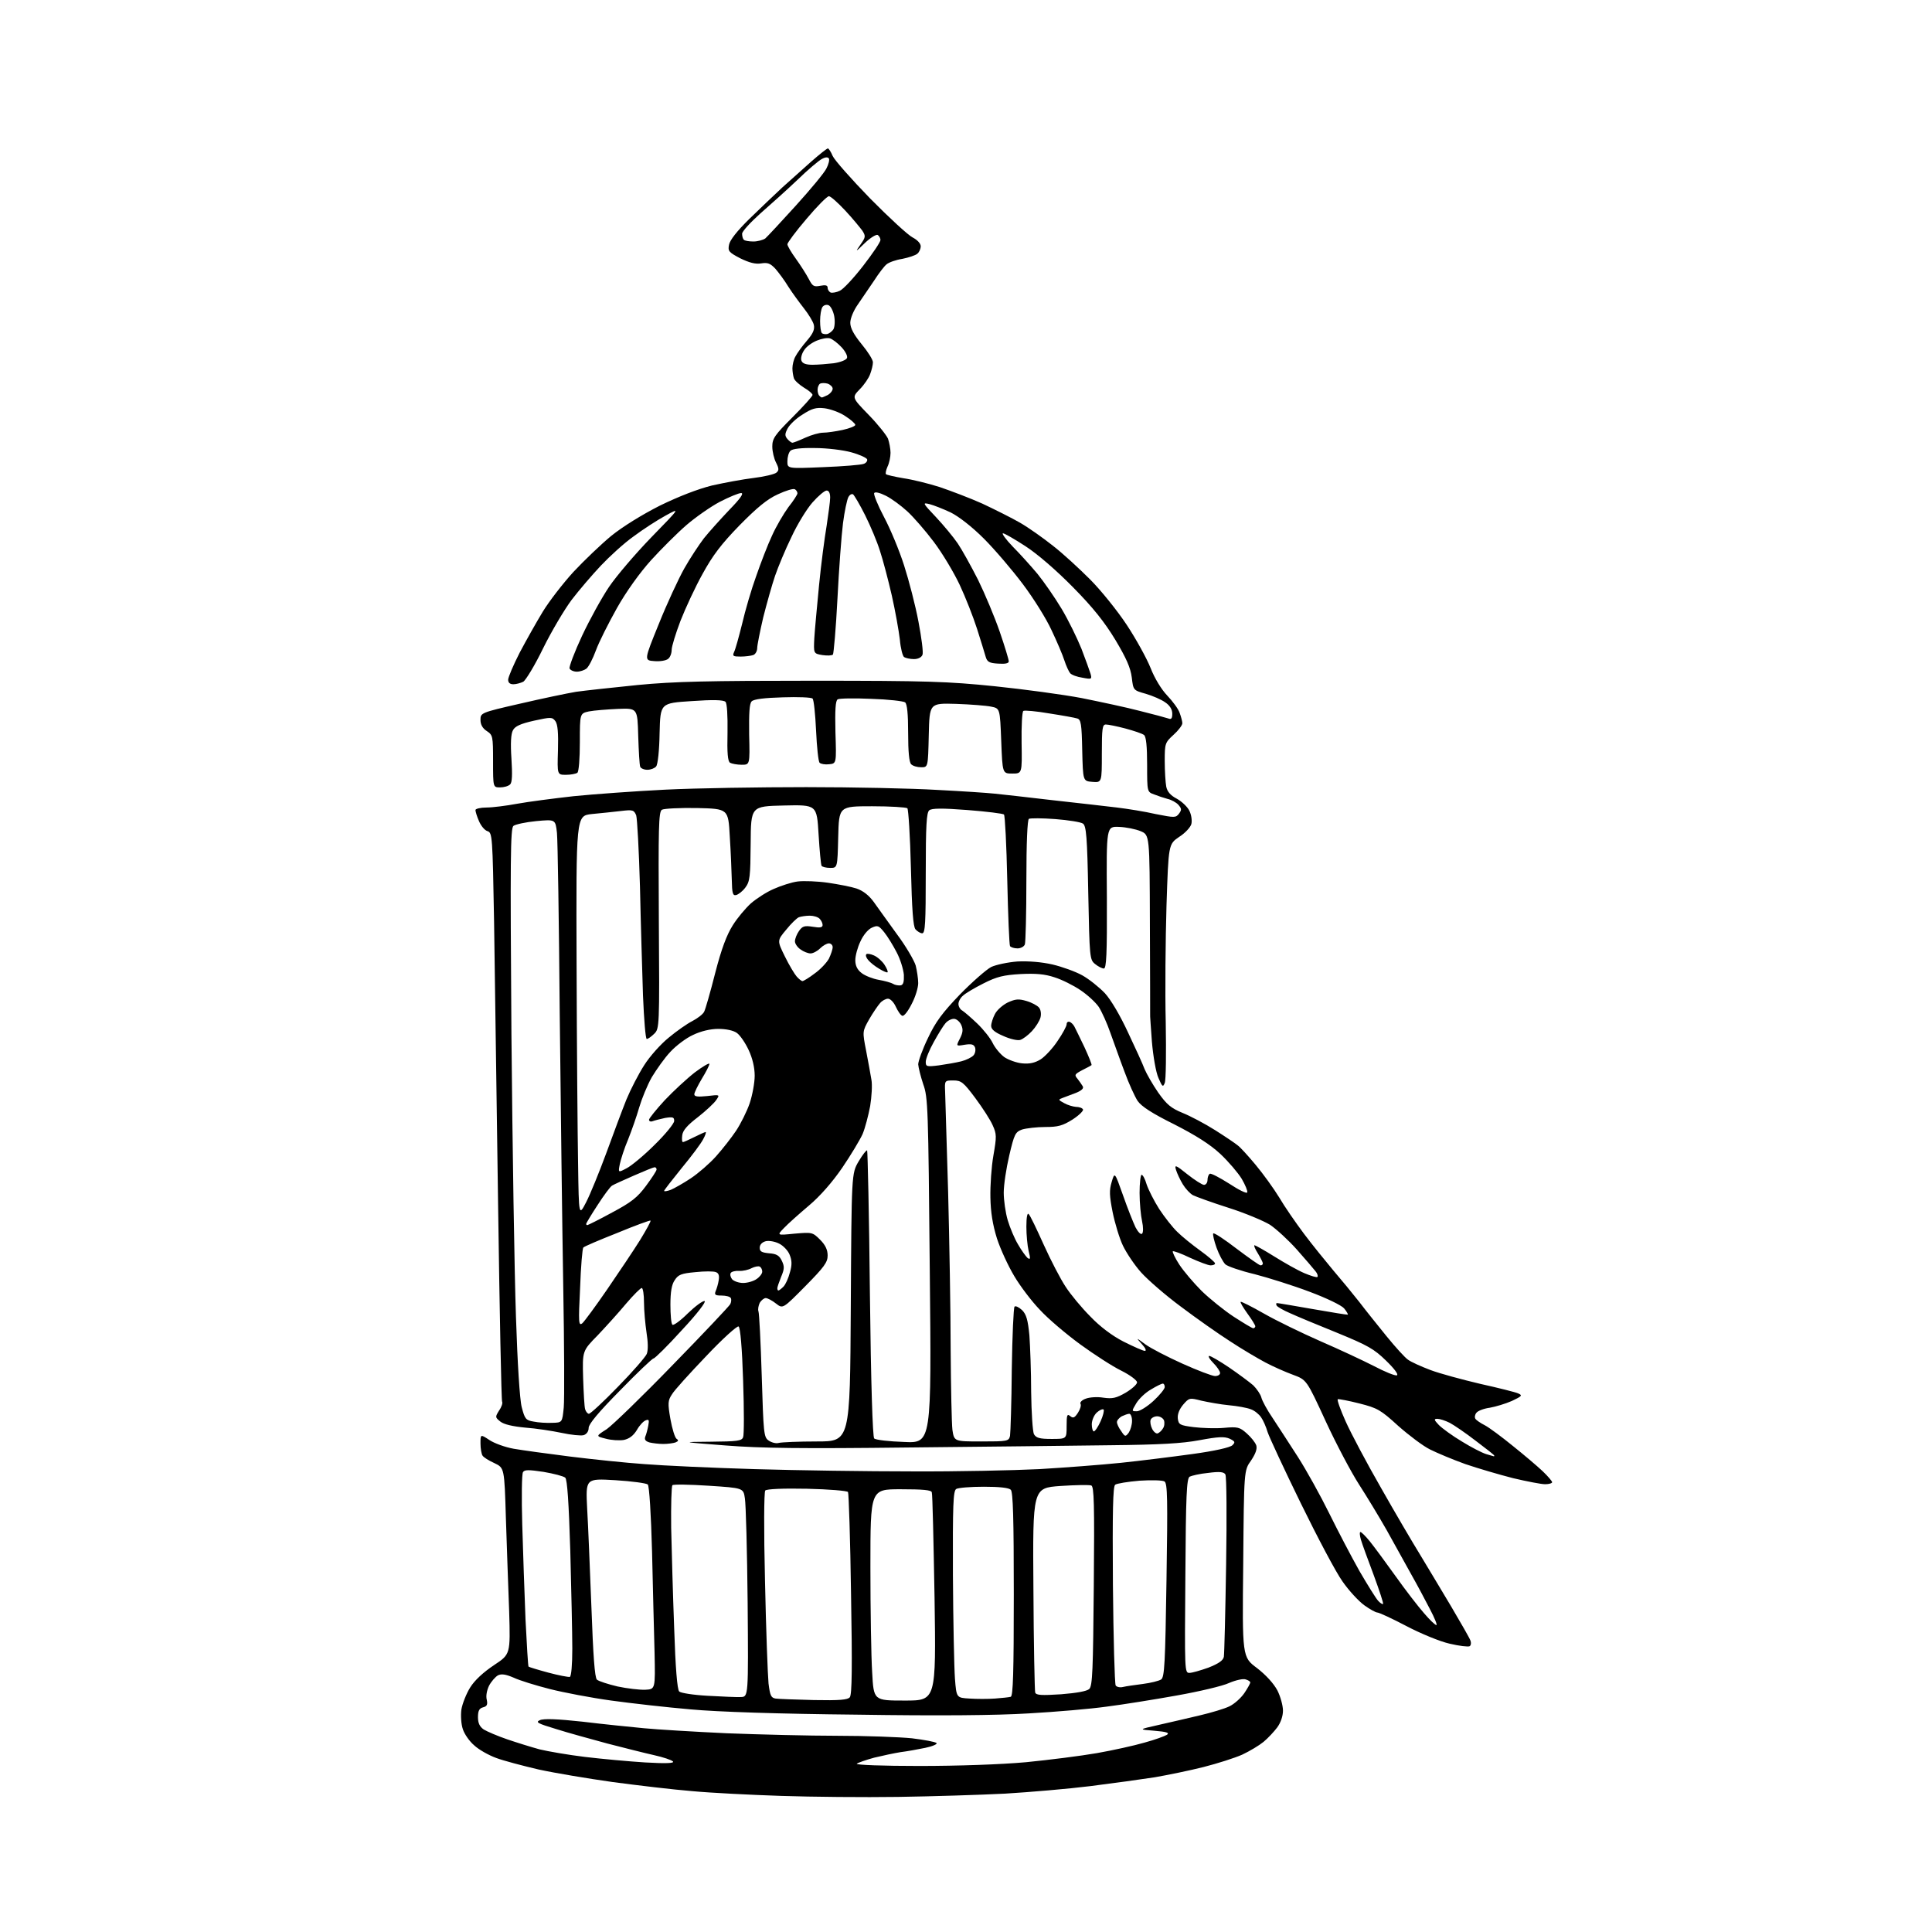 <?xml version="1.0" encoding="UTF-8" standalone="no"?>
<svg 
  version="1.1" 
  xmlns="http://www.w3.org/2000/svg" 
  xmlns:xlink="http://www.w3.org/1999/xlink" 
  xmlns:svg="http://www.w3.org/2000/svg"
  xmlns:rdf="http://www.w3.org/1999/02/22-rdf-syntax-ns#"
  xmlns:cc="http://creativecommons.org/ns#"
  xmlns:dc="http://purl.org/dc/elements/1.1/"
  viewBox="0 0 768 768"
  width="768"
  height="768"
>
<style>svg {background-color: white; }</style>"
<path stroke="none" fill="black" fill-rule="evenodd" d="M357.0,714.3C343.5,714.5 322.6,714.3 310.6,713.9C298.5,713.5 282.5,712.7 275.1,712.0C267.6,711.4 253.4,709.7 243.6,708.4C233.7,707.0 220.5,704.8 214.1,703.4C207.7,701.9 200.1,699.9 197.2,698.8C194.2,697.7 190.3,695.5 188.5,693.8C186.6,692.2 184.6,689.3 184.0,687.4C183.3,685.4 183.1,682.0 183.4,679.6C183.8,677.2 185.4,673.2 186.9,670.8C188.7,667.9 192.2,664.7 196.4,661.9C202.9,657.6 202.9,657.6 202.4,640.6C202.0,631.2 201.5,614.5 201.1,603.5C200.5,583.5 200.5,583.5 196.5,581.6C194.3,580.6 192.2,579.3 191.8,578.6C191.4,578.0 191.0,575.8 191.0,573.8C191.0,570.1 191.0,570.1 194.5,572.4C196.4,573.7 200.8,575.3 204.2,575.9C207.7,576.5 217.8,577.9 226.6,579.0C235.5,580.1 248.8,581.5 256.1,582.0C263.5,582.6 283.2,583.5 300.0,584.0C316.8,584.5 344.9,584.9 362.6,584.9C380.2,585.0 402.9,584.5 413.1,584.0C423.2,583.4 437.8,582.3 445.5,581.5C453.2,580.7 466.0,579.1 474.0,578.0C482.8,576.8 489.0,575.4 489.9,574.5C491.1,573.3 491.0,573.0 488.8,571.9C486.7,571.0 484.3,571.1 476.8,572.5C469.9,573.8 460.9,574.3 441.5,574.5C427.2,574.7 391.0,575.1 361.0,575.4C318.9,575.9 302.4,575.7 288.5,574.6C270.5,573.2 270.5,573.2 282.6,573.1C293.0,573.0 294.9,572.8 295.4,571.3C295.8,570.4 295.8,560.3 295.4,548.8C295.0,536.0 294.3,527.7 293.6,527.3C293.1,526.9 287.2,532.2 280.7,539.1C274.2,545.9 268.0,552.7 267.1,554.3C265.5,556.7 265.4,557.8 266.5,564.1C267.2,568.0 268.3,571.6 269.0,572.0C269.8,572.5 269.7,572.9 268.5,573.4C267.6,573.7 265.4,574.0 263.7,574.0C261.9,574.0 259.5,573.7 258.2,573.4C256.6,572.9 256.1,572.3 256.5,571.1C256.9,570.2 257.4,568.3 257.7,566.7C258.1,564.5 258.0,564.1 256.7,564.6C255.8,564.9 254.2,566.6 253.2,568.4C251.8,570.7 250.2,571.9 248.0,572.4C246.2,572.7 242.9,572.5 240.8,571.9C236.8,570.9 236.8,570.9 241.2,568.1C243.5,566.5 255.4,555.0 267.5,542.5C279.6,530.1 289.9,519.2 290.3,518.4C290.7,517.6 290.8,516.5 290.5,516.0C290.2,515.4 288.5,515.0 286.8,515.0C284.3,515.0 283.9,514.7 284.5,513.2C284.9,512.3 285.5,510.3 285.7,508.9C286.0,507.1 285.7,506.1 284.6,505.7C283.7,505.3 280.1,505.3 276.4,505.7C270.8,506.2 269.6,506.7 268.2,508.9C267.0,510.6 266.5,513.6 266.5,518.6C266.5,522.6 266.8,526.2 267.3,526.6C267.7,527.0 270.5,525.0 273.4,522.1C276.4,519.2 279.4,517.0 280.1,517.2C280.8,517.4 277.2,522.2 271.0,528.8C265.4,535.0 260.3,540.0 259.8,540.0C259.3,540.0 253.3,545.7 246.5,552.7C237.9,561.4 234.0,566.1 234.0,567.6C234.0,569.0 233.2,570.1 232.0,570.5C230.9,570.8 227.0,570.4 223.3,569.6C219.5,568.8 213.0,567.8 208.8,567.5C203.6,567.0 200.3,566.2 198.9,565.1C196.8,563.4 196.8,563.3 198.4,560.7C199.4,559.3 199.9,557.7 199.6,557.2C199.3,556.7 198.6,521.5 198.0,478.9C197.4,436.3 196.7,385.7 196.4,366.3C195.8,332.4 195.7,331.0 193.8,330.4C192.7,330.1 191.2,328.3 190.4,326.4C189.6,324.6 189.0,322.6 189.0,322.0C189.0,321.5 191.0,321.0 193.4,321.0C195.8,321.0 201.3,320.3 205.6,319.5C210.0,318.7 220.0,317.4 228.0,316.5C236.0,315.7 252.4,314.5 264.5,313.9C276.6,313.3 301.8,312.9 320.5,312.9C339.2,312.9 362.6,313.4 372.5,314.0C382.4,314.5 392.8,315.2 395.5,315.5C398.2,315.8 408.6,316.9 418.5,318.1C428.4,319.2 439.9,320.5 444.0,321.0C448.1,321.5 455.1,322.6 459.4,323.6C467.0,325.1 467.4,325.1 468.7,323.4C469.8,321.9 469.7,321.4 468.4,319.9C467.6,319.0 465.6,317.9 464.2,317.6C462.7,317.2 460.3,316.4 458.8,315.8C456.0,314.8 456.0,314.8 456.0,304.0C456.0,296.6 455.6,292.9 454.8,292.2C454.1,291.6 450.7,290.5 447.4,289.6C444.0,288.7 440.5,288.0 439.6,288.0C438.2,288.0 438.0,289.6 438.0,299.6C438.0,311.1 438.0,311.1 434.2,310.8C430.5,310.5 430.5,310.5 430.2,298.3C430.0,287.8 429.7,286.0 428.2,285.6C427.3,285.3 422.3,284.4 417.1,283.6C411.9,282.7 407.3,282.3 406.8,282.6C406.3,282.9 406.0,288.6 406.1,295.4C406.3,307.5 406.3,307.5 402.4,307.5C398.5,307.5 398.5,307.5 398.0,294.5C397.5,281.6 397.5,281.6 394.0,280.9C392.1,280.5 385.8,280.0 380.0,279.8C369.5,279.5 369.5,279.5 369.2,292.2C368.9,305.0 368.9,305.0 366.2,305.0C364.6,305.0 362.9,304.5 362.2,303.8C361.4,303.0 361.0,298.8 361.0,291.4C361.0,283.7 360.6,279.9 359.8,279.2C359.1,278.7 353.0,278.0 346.3,277.8C339.6,277.5 333.6,277.6 333.0,278.0C332.1,278.5 331.9,282.3 332.1,291.1C332.5,303.5 332.5,303.5 329.6,303.8C328.0,304.0 326.3,303.7 325.8,303.2C325.3,302.7 324.7,296.9 324.4,290.4C324.1,283.9 323.5,278.1 323.0,277.7C322.6,277.2 317.2,277.0 311.2,277.2C304.0,277.4 299.7,277.9 298.8,278.8C297.9,279.7 297.7,283.4 297.8,292.0C298.1,304.0 298.1,304.0 294.8,304.0C293.0,304.0 290.9,303.6 290.2,303.2C289.3,302.6 289.0,299.4 289.2,291.2C289.3,284.3 289.0,279.6 288.4,279.0C287.6,278.2 283.4,278.1 274.9,278.7C262.5,279.5 262.5,279.5 262.2,291.4C262.1,298.1 261.5,304.0 260.8,304.7C260.2,305.4 258.7,306.0 257.3,306.0C256.0,306.0 254.7,305.4 254.5,304.8C254.2,304.1 253.9,298.6 253.7,292.5C253.4,281.5 253.4,281.5 245.6,281.8C241.3,282.0 236.1,282.4 234.1,282.8C230.5,283.6 230.5,283.6 230.5,295.0C230.5,301.5 230.1,306.8 229.5,307.2C228.9,307.6 226.9,308.0 225.0,308.0C221.5,308.0 221.5,308.0 221.8,298.3C222.0,291.3 221.7,288.0 220.8,286.7C219.5,285.0 219.1,285.0 212.2,286.5C206.9,287.7 204.7,288.7 203.9,290.3C203.1,291.7 202.9,295.5 203.3,301.5C203.7,307.9 203.6,311.0 202.8,311.8C202.1,312.5 200.3,313.0 198.8,313.0C196.0,313.0 196.0,313.0 196.0,302.6C196.0,292.6 195.9,292.2 193.5,290.6C191.8,289.5 191.0,288.0 191.0,286.2C191.0,283.4 191.0,283.3 206.8,279.7C215.4,277.7 225.4,275.6 229.0,275.0C232.6,274.5 243.6,273.3 253.5,272.3C267.9,270.9 281.8,270.6 323.0,270.6C368.6,270.6 376.9,270.9 395.5,272.8C407.1,274.0 422.6,276.1 430.0,277.5C437.4,279.0 447.8,281.2 453.1,282.6C458.4,283.9 463.5,285.3 464.4,285.6C465.6,286.1 466.0,285.6 466.0,283.7C466.0,282.0 465.0,280.4 463.2,279.2C461.7,278.1 458.2,276.6 455.5,275.8C450.5,274.4 450.5,274.4 449.9,269.3C449.4,265.4 447.7,261.6 443.4,254.4C439.1,247.3 434.5,241.5 426.5,233.4C419.9,226.7 412.4,220.2 407.6,217.1C403.3,214.3 399.3,212.0 398.7,212.0C398.1,212.0 399.8,214.4 402.6,217.3C405.4,220.1 409.8,225.0 412.4,228.1C415.0,231.3 419.3,237.5 422.0,242.0C424.7,246.5 428.2,253.7 429.9,257.9C431.5,262.1 433.1,266.5 433.5,267.8C434.1,270.0 434.0,270.1 430.3,269.4C428.2,269.1 426.0,268.3 425.4,267.6C424.9,267.0 423.8,264.7 423.1,262.5C422.4,260.3 420.1,254.9 418.0,250.5C416.0,246.1 410.9,237.9 406.6,232.2C402.4,226.6 395.4,218.4 391.1,214.1C386.3,209.3 381.1,205.3 377.9,203.7C374.9,202.3 371.1,200.8 369.5,200.4C366.6,199.7 366.7,199.9 372.1,205.6C375.1,208.8 379.0,213.5 380.7,216.0C382.4,218.5 386.0,225.0 388.8,230.5C391.5,236.0 395.4,245.3 397.4,251.1C399.4,256.9 401.0,262.2 401.0,262.9C401.0,263.7 399.6,264.0 396.8,263.8C393.2,263.6 392.4,263.1 391.8,261.0C391.4,259.6 389.9,254.7 388.4,250.0C386.9,245.3 383.8,237.4 381.5,232.5C379.2,227.6 374.6,219.9 371.2,215.4C367.9,211.0 363.1,205.5 360.7,203.3C358.2,201.0 354.4,198.2 352.2,197.1C349.8,195.9 347.9,195.4 347.5,196.0C347.2,196.5 348.9,200.8 351.4,205.5C353.9,210.2 357.5,218.8 359.4,224.8C361.3,230.7 363.9,240.7 365.1,247.1C366.3,253.4 367.1,259.4 366.7,260.3C366.3,261.3 365.0,262.0 363.3,262.0C361.8,262.0 360.0,261.6 359.4,261.2C358.8,260.8 358.0,257.7 357.7,254.2C357.3,250.8 355.9,242.9 354.5,236.7C353.1,230.6 351.0,222.6 349.8,219.0C348.7,215.4 346.0,209.0 343.9,204.8C341.8,200.6 339.6,196.9 339.1,196.5C338.5,196.2 337.7,196.7 337.2,197.7C336.7,198.7 335.7,203.3 335.1,208.0C334.5,212.7 333.5,226.2 332.9,238.0C332.3,249.8 331.4,259.8 331.1,260.2C330.7,260.6 328.9,260.7 326.9,260.4C323.4,259.8 323.4,259.8 323.7,253.7C323.9,250.3 324.8,240.8 325.6,232.5C326.4,224.2 327.8,213.7 328.6,209.0C329.3,204.3 330.0,199.3 330.0,197.8C330.0,196.0 329.5,195.0 328.6,195.0C327.8,195.0 325.3,197.1 323.0,199.7C320.7,202.3 316.9,208.5 314.6,213.5C312.2,218.4 309.3,225.4 308.1,228.9C306.9,232.4 304.8,239.9 303.4,245.4C302.1,251.0 301.0,256.5 301.0,257.6C301.0,258.8 300.3,260.1 299.4,260.4C298.5,260.7 296.3,261.0 294.4,261.0C291.4,261.0 291.1,260.8 291.8,259.2C292.3,258.3 293.7,253.2 295.0,248.0C296.2,242.8 298.7,234.2 300.6,229.0C302.4,223.8 305.2,216.5 306.9,212.9C308.5,209.3 311.5,204.2 313.4,201.6C315.4,199.1 317.0,196.6 317.0,196.1C317.0,195.5 316.5,194.8 316.0,194.5C315.4,194.1 312.4,195.0 309.2,196.5C305.0,198.4 301.0,201.7 294.0,208.8C286.7,216.3 283.3,220.8 279.3,228.1C276.4,233.3 272.5,241.7 270.5,246.8C268.6,251.8 267.0,257.0 267.0,258.3C267.0,259.7 266.4,261.3 265.6,261.9C264.8,262.6 262.3,263.0 260.1,262.8C256.0,262.5 256.0,262.5 261.9,248.0C265.1,240.0 269.7,230.1 272.0,226.0C274.3,221.9 277.9,216.5 279.8,214.0C281.8,211.5 286.3,206.5 289.9,202.7C294.4,198.1 295.8,196.0 294.6,196.0C293.6,196.0 289.8,197.6 286.1,199.5C282.5,201.4 276.5,205.6 272.9,208.7C269.2,211.9 262.9,218.2 258.8,222.7C254.3,227.7 248.9,235.2 245.2,241.8C241.9,247.7 238.1,255.2 236.9,258.5C235.7,261.8 234.0,265.1 233.1,265.8C232.3,266.4 230.6,267.0 229.3,267.0C228.0,267.0 226.7,266.4 226.4,265.7C226.2,265.0 228.4,259.1 231.4,252.7C234.4,246.3 239.2,237.6 242.1,233.3C245.0,229.0 252.6,220.1 258.9,213.6C270.5,201.7 270.5,201.7 264.5,205.0C261.2,206.8 255.5,210.5 251.9,213.2C248.2,215.8 242.4,221.1 238.9,224.8C235.4,228.5 230.1,234.7 227.2,238.5C224.3,242.4 219.2,251.0 215.9,257.7C212.6,264.5 209.0,270.4 208.0,271.0C207.0,271.5 205.2,272.0 204.1,272.0C202.7,272.0 202.0,271.4 202.0,270.2C202.0,269.2 204.1,264.3 206.6,259.4C209.2,254.5 213.3,247.2 215.8,243.1C218.3,239.0 223.8,231.9 227.9,227.4C232.1,222.9 238.9,216.4 243.0,213.0C247.6,209.3 255.2,204.6 262.3,201.0C269.9,197.3 277.4,194.4 283.0,193.0C287.9,191.9 295.4,190.5 299.6,190.0C303.8,189.5 307.9,188.5 308.6,187.9C309.7,187.0 309.7,186.3 308.5,183.9C307.7,182.4 307.0,179.5 307.0,177.5C307.0,174.3 308.0,172.9 315.0,165.9C319.4,161.5 323.0,157.5 323.0,157.0C323.0,156.5 321.5,155.2 319.6,154.1C317.7,152.9 315.9,151.3 315.6,150.4C315.3,149.5 315.0,147.7 315.0,146.4C315.0,145.0 315.5,142.9 316.2,141.7C316.8,140.5 318.8,137.7 320.7,135.5C323.3,132.5 323.9,130.9 323.5,129.1C323.2,127.8 321.4,124.9 319.6,122.6C317.8,120.3 315.0,116.5 313.4,114.0C311.9,111.5 309.5,108.3 308.2,106.8C306.2,104.7 305.2,104.3 302.6,104.7C300.3,105.1 297.8,104.4 294.3,102.7C289.7,100.3 289.3,99.8 289.8,97.3C290.1,95.5 293.0,91.8 297.9,87.0C302.1,82.9 308.0,77.3 311.0,74.5C314.0,71.8 319.2,67.2 322.4,64.3C325.7,61.4 328.7,59.0 329.1,59.0C329.4,59.0 330.3,60.3 331.0,62.0C331.7,63.6 338.4,71.2 345.9,78.9C353.4,86.5 361.0,93.5 362.8,94.4C364.7,95.4 366.0,96.8 366.0,97.9C366.0,98.9 365.4,100.3 364.6,100.9C363.9,101.5 361.2,102.4 358.7,102.9C356.1,103.3 353.3,104.3 352.4,105.1C351.5,105.8 349.3,108.7 347.5,111.5C345.6,114.2 342.8,118.5 341.1,120.9C339.3,123.4 338.0,126.6 338.0,128.3C338.0,130.4 339.4,133.0 342.5,136.8C345.0,139.8 347.0,143.0 347.0,144.0C347.0,145.1 346.5,147.1 345.9,148.7C345.4,150.2 343.5,153.0 341.8,154.7C338.6,158.0 338.6,158.0 345.3,164.9C349.0,168.7 352.4,173.0 353.0,174.4C353.5,175.9 354.0,178.4 354.0,180.0C354.0,181.6 353.5,184.1 352.8,185.5C352.2,186.9 351.9,188.2 352.2,188.5C352.5,188.8 355.6,189.5 359.1,190.1C362.6,190.6 369.1,192.2 373.5,193.6C377.9,195.1 385.6,198.0 390.5,200.2C395.4,202.5 402.2,205.9 405.5,207.8C408.8,209.7 414.6,213.8 418.5,216.9C422.4,219.9 429.0,226.0 433.3,230.3C437.6,234.6 444.2,242.8 447.9,248.4C451.6,254.0 455.9,261.8 457.4,265.6C459.0,269.7 461.7,274.1 464.0,276.5C466.1,278.7 468.4,281.8 468.9,283.3C469.5,284.9 470.0,286.8 470.0,287.5C470.0,288.3 468.4,290.4 466.5,292.1C463.1,295.2 463.0,295.6 463.0,302.5C463.0,306.5 463.3,311.1 463.6,312.7C464.0,314.7 465.3,316.2 467.8,317.5C469.8,318.6 472.1,320.8 472.8,322.3C473.6,323.9 473.9,326.2 473.6,327.5C473.3,328.8 471.1,331.2 468.7,332.7C464.5,335.6 464.5,335.6 463.7,360.0C463.3,373.5 463.1,394.4 463.4,406.5C463.6,418.6 463.5,429.4 463.0,430.5C462.3,432.3 462.0,432.0 460.5,428.5C459.5,426.3 458.4,419.9 457.9,414.1C457.5,408.4 457.1,403.4 457.2,403.1C457.2,402.8 457.2,386.6 457.1,367.2C457.0,331.9 457.0,331.9 453.4,330.4C451.5,329.6 447.6,328.8 444.8,328.7C439.8,328.5 439.8,328.5 440.0,356.8C440.1,379.4 439.8,385.0 438.8,385.0C438.1,385.0 436.5,384.2 435.3,383.2C433.2,381.5 433.1,380.8 432.6,355.0C432.2,332.7 431.8,328.3 430.5,327.4C429.7,326.8 424.7,326.0 419.5,325.6C414.3,325.2 409.6,325.2 409.0,325.5C408.4,325.9 408.0,335.1 408.0,350.0C408.0,363.1 407.7,374.5 407.4,375.4C407.1,376.3 405.7,377.0 404.5,377.0C403.2,377.0 401.9,376.6 401.5,376.1C401.2,375.6 400.7,363.7 400.4,349.8C400.1,335.9 399.5,324.2 399.1,323.8C398.8,323.4 392.2,322.6 384.6,322.0C374.3,321.2 370.4,321.3 369.4,322.1C368.3,323.0 368.0,328.1 368.0,347.1C368.0,366.7 367.8,371.0 366.6,371.0C365.9,371.0 364.7,370.3 363.9,369.4C363.0,368.3 362.5,361.7 362.1,345.0C361.8,332.4 361.1,321.8 360.7,321.3C360.2,320.9 353.9,320.5 346.7,320.5C333.5,320.5 333.5,320.5 333.2,332.8C332.9,345.0 332.9,345.0 330.0,345.0C328.4,345.0 326.9,344.6 326.6,344.2C326.3,343.7 325.8,338.1 325.4,331.7C324.7,319.9 324.7,319.9 311.6,320.2C298.5,320.5 298.5,320.5 298.4,335.3C298.3,348.5 298.1,350.4 296.3,352.8C295.2,354.3 293.5,355.6 292.6,355.8C291.3,356.1 291.0,355.1 290.9,349.8C290.8,346.3 290.5,338.6 290.1,332.5C289.5,321.5 289.5,321.5 277.0,321.2C270.1,321.1 263.9,321.4 263.1,321.9C261.8,322.7 261.7,329.3 261.9,365.8C262.2,408.3 262.1,408.9 260.1,410.9C258.9,412.1 257.6,413.0 257.1,413.0C256.6,413.0 256.0,405.2 255.6,395.8C255.3,386.3 254.7,366.8 254.4,352.5C254.0,338.2 253.3,325.4 252.9,324.1C252.0,322.0 251.6,321.8 246.7,322.4C243.9,322.7 238.7,323.3 235.2,323.6C229.0,324.3 229.0,324.3 229.2,383.4C229.3,415.9 229.6,451.7 229.8,463.0C230.1,483.5 230.1,483.5 233.0,477.9C234.6,474.8 238.2,466.0 241.0,458.4C243.8,450.7 247.4,441.1 249.0,437.1C250.7,433.0 253.9,426.8 256.1,423.4C258.3,419.9 262.7,415.0 265.8,412.5C268.9,409.9 273.2,406.9 275.2,405.9C277.3,404.8 279.4,403.2 279.9,402.2C280.4,401.3 282.4,394.3 284.3,386.8C286.8,377.1 288.9,371.6 291.3,367.8C293.1,364.9 296.4,361.0 298.5,359.1C300.7,357.2 304.7,354.6 307.5,353.4C310.4,352.1 314.7,350.7 317.1,350.4C319.5,350.1 324.9,350.3 329.1,350.9C333.2,351.5 338.4,352.5 340.5,353.2C343.1,354.1 345.4,355.9 347.3,358.5C348.9,360.7 353.0,366.5 356.5,371.3C360.1,376.1 363.4,381.8 364.0,383.8C364.5,385.8 365.0,389.0 365.0,390.8C365.0,392.6 363.9,396.3 362.4,399.1C361.0,401.9 359.4,404.0 358.7,403.8C358.0,403.6 356.9,401.9 356.1,400.2C355.3,398.4 353.9,397.0 353.0,397.0C352.1,397.0 350.6,397.8 349.8,398.8C349.0,399.7 347.0,402.6 345.5,405.2C342.8,410.0 342.8,410.0 344.3,417.7C345.1,422.0 346.1,427.2 346.4,429.2C346.8,431.2 346.5,436.0 345.9,439.7C345.2,443.4 343.9,448.4 342.9,450.8C341.8,453.2 338.2,459.2 334.8,464.2C330.9,469.9 326.0,475.5 321.6,479.2C317.7,482.5 313.2,486.5 311.6,488.2C308.8,491.1 308.8,491.1 315.8,490.4C322.8,489.8 323.0,489.8 326.0,492.8C328.1,494.9 329.0,496.8 329.0,499.1C329.0,501.8 327.6,503.7 320.1,511.3C311.2,520.3 311.2,520.3 308.5,518.2C307.0,517.0 305.1,516.0 304.4,516.0C303.7,516.0 302.6,516.9 302.0,517.9C301.5,519.0 301.2,520.5 301.5,521.3C301.8,522.0 302.4,533.6 302.8,546.9C303.5,569.6 303.6,571.3 305.5,572.6C306.6,573.4 308.4,573.9 309.5,573.6C310.6,573.3 317.5,573.0 324.7,573.0C337.9,573.0 337.9,573.0 338.2,519.8C338.5,466.5 338.5,466.5 341.3,461.7C342.9,459.0 344.4,457.1 344.7,457.3C344.9,457.6 345.5,483.3 345.8,514.4C346.2,549.9 346.9,571.2 347.5,571.8C348.1,572.4 353.4,573.0 359.4,573.2C370.3,573.7 370.3,573.7 369.6,505.1C369.0,440.3 368.9,436.2 367.0,431.0C366.0,428.0 365.1,424.4 365.0,423.1C365.0,421.9 366.7,417.1 368.9,412.6C371.9,406.2 374.6,402.6 381.6,395.3C386.5,390.3 392.1,385.4 394.0,384.4C395.9,383.5 400.6,382.5 404.5,382.2C408.9,382.0 414.0,382.4 418.4,383.4C422.2,384.3 427.5,386.2 430.2,387.7C432.9,389.2 436.9,392.4 439.2,394.8C441.6,397.4 445.3,403.7 448.4,410.4C451.3,416.5 454.3,423.1 455.0,425.0C455.8,426.9 458.2,431.1 460.4,434.3C463.8,439.1 465.5,440.5 470.1,442.4C473.1,443.6 479.0,446.7 483.1,449.3C487.2,451.9 491.2,454.6 492.0,455.3C492.9,455.9 496.1,459.4 499.1,463.0C502.1,466.6 506.3,472.4 508.5,476.0C510.6,479.6 515.1,486.1 518.4,490.5C521.7,494.9 527.0,501.4 530.0,505.0C533.1,508.6 537.7,514.2 540.3,517.5C542.8,520.8 547.8,527.0 551.2,531.2C554.7,535.5 558.5,539.7 559.7,540.5C560.9,541.4 564.9,543.2 568.6,544.6C572.3,546.0 581.2,548.4 588.4,550.1C595.6,551.7 602.4,553.4 603.5,553.9C605.3,554.7 605.0,555.0 601.0,556.9C598.5,558.0 594.5,559.2 592.2,559.6C589.9,559.9 587.5,560.8 586.9,561.6C586.3,562.3 586.1,563.4 586.5,564.0C586.8,564.5 588.5,565.7 590.3,566.6C592.0,567.5 597.0,571.2 601.4,574.8C605.9,578.4 611.2,582.9 613.2,584.8C615.3,586.8 617.0,588.8 617.0,589.2C617.0,589.6 615.8,590.0 614.2,590.0C612.7,590.0 607.0,588.9 601.5,587.6C596.0,586.2 587.5,583.7 582.5,582.0C577.5,580.2 571.3,577.6 568.5,576.2C565.8,574.9 560.1,570.6 555.8,566.8C548.8,560.4 547.5,559.7 540.4,557.9C536.1,556.8 532.3,556.1 531.8,556.2C531.4,556.4 532.8,560.3 534.9,565.0C537.0,569.7 543.3,581.6 549.0,591.5C554.6,601.4 561.6,613.3 564.5,618.0C567.3,622.7 572.9,631.9 576.8,638.5C580.7,645.1 584.2,651.2 584.5,652.1C584.9,653.1 584.7,654.1 584.2,654.4C583.6,654.7 580.1,654.3 576.3,653.4C572.6,652.6 564.8,649.4 559.1,646.4C553.4,643.4 548.2,641.0 547.5,641.0C546.9,641.0 544.5,639.7 542.3,638.1C540.1,636.5 536.2,632.3 533.7,628.7C531.1,625.1 523.7,611.1 517.1,597.6C510.5,584.1 504.6,571.4 503.9,569.3C503.3,567.2 502.1,564.5 501.3,563.4C500.5,562.2 498.7,560.7 497.2,560.2C495.7,559.6 491.8,558.9 488.5,558.6C485.2,558.3 480.3,557.4 477.6,556.8C472.9,555.6 472.7,555.6 470.3,558.4C468.8,560.2 468.0,562.2 468.2,563.9C468.5,566.3 469.0,566.6 474.5,567.3C477.8,567.7 483.2,567.9 486.5,567.6C492.0,567.1 492.8,567.3 495.6,569.8C497.3,571.3 499.0,573.4 499.4,574.6C499.8,576.0 499.1,577.9 497.3,580.6C494.5,584.5 494.5,584.5 494.2,621.6C493.8,658.7 493.8,658.7 499.7,663.1C503.3,665.9 506.3,669.2 507.8,672.0C509.0,674.4 510.0,678.0 510.0,680.0C510.0,682.2 509.1,684.8 507.7,686.7C506.5,688.3 504.1,690.9 502.3,692.4C500.6,693.8 496.8,696.1 493.8,697.5C490.9,698.8 484.0,701.0 478.5,702.4C473.0,703.8 464.2,705.6 459.0,706.5C453.8,707.3 442.3,708.9 433.5,710.0C424.7,711.1 409.4,712.4 399.5,713.0C389.6,713.5 370.5,714.1 357.0,714.3zM365.4,702.0C380.8,702.0 398.0,701.4 407.9,700.5C417.0,699.6 429.7,698.0 436.0,696.9C442.3,695.8 450.9,693.9 455.0,692.7C459.1,691.6 463.1,690.1 463.9,689.6C465.0,688.8 463.7,688.4 458.9,688.0C452.5,687.5 452.5,687.5 460.5,685.7C464.9,684.7 472.3,683.0 476.9,681.9C481.6,680.8 486.9,679.2 488.7,678.3C490.6,677.4 493.2,675.1 494.6,673.1C495.9,671.2 497.0,669.2 497.0,668.8C497.0,668.4 496.2,667.9 495.2,667.6C494.2,667.2 491.2,667.9 488.6,669.0C486.1,670.2 476.7,672.4 467.7,674.0C458.8,675.6 446.3,677.6 440.0,678.4C433.7,679.3 419.7,680.5 409.0,681.1C396.1,681.9 372.8,682.1 340.5,681.6C310.0,681.3 285.1,680.5 274.5,679.5C265.1,678.7 251.0,677.1 243.0,676.0C235.0,674.9 224.0,672.8 218.5,671.4C213.0,670.0 206.5,668.0 204.2,666.9C200.9,665.5 199.3,665.3 197.9,666.0C196.9,666.6 195.3,668.4 194.4,670.1C193.5,672.0 193.1,674.2 193.5,675.7C193.9,677.6 193.6,678.3 192.0,678.7C190.5,679.1 190.0,680.1 190.0,682.6C190.0,685.0 190.7,686.4 192.3,687.5C193.6,688.3 197.8,690.1 201.6,691.4C205.4,692.7 211.2,694.5 214.5,695.4C217.8,696.2 225.9,697.6 232.5,698.4C239.2,699.2 250.0,700.2 256.5,700.6C265.0,701.1 268.2,700.9 267.5,700.2C266.9,699.6 263.6,698.5 260.0,697.7C256.4,696.9 248.1,694.8 241.5,693.1C234.9,691.3 225.7,688.8 221.0,687.3C213.7,685.1 212.8,684.6 214.6,683.8C216.1,683.1 221.5,683.3 231.6,684.4C239.8,685.4 250.8,686.5 256.0,687.0C261.2,687.5 276.0,688.4 288.9,689.0C301.8,689.5 321.6,690.0 332.9,690.0C344.2,690.0 357.5,690.5 362.5,691.0C367.4,691.6 371.8,692.4 372.3,692.9C372.7,693.3 370.7,694.2 367.8,694.8C364.9,695.4 360.5,696.2 358.0,696.5C355.5,696.9 350.8,697.9 347.5,698.7C344.2,699.6 341.1,700.7 340.6,701.1C340.0,701.6 351.1,702.0 365.4,702.0zM323.6,675.8C333.7,676.0 337.0,675.7 337.8,674.7C338.7,673.7 338.8,662.4 338.3,633.7C338.0,611.9 337.4,593.7 337.1,593.1C336.7,592.6 329.5,592.0 320.8,591.8C311.2,591.6 304.8,591.9 304.2,592.5C303.7,593.1 303.6,608.0 304.1,628.5C304.5,647.8 305.2,666.1 305.5,669.2C306.1,674.0 306.5,674.9 308.3,675.2C309.5,675.4 316.4,675.6 323.6,675.8zM359.7,676.0C372.1,676.0 372.1,676.0 371.5,635.2C371.1,612.8 370.7,593.9 370.4,593.2C370.2,592.3 366.8,592.0 358.0,592.0C346.0,592.0 346.0,592.0 346.0,622.8C346.0,639.7 346.3,658.6 346.7,664.8C347.3,676.0 347.3,676.0 359.7,676.0zM395.5,675.2C398.2,675.0 401.1,674.7 401.8,674.5C402.7,674.1 403.0,665.1 403.0,633.7C403.0,603.7 402.7,593.1 401.8,592.2C401.0,591.4 397.2,591.0 391.1,591.0C385.8,591.0 380.9,591.4 380.1,591.9C378.9,592.7 378.7,598.3 378.8,626.2C378.9,644.5 379.3,663.0 379.6,667.2C380.2,674.9 380.2,674.9 385.4,675.2C388.2,675.4 392.8,675.4 395.5,675.2zM294.5,674.6C297.5,674.5 297.5,674.5 297.2,637.1C297.0,616.5 296.5,597.8 296.1,595.6C295.5,591.5 295.5,591.5 281.7,590.6C274.1,590.1 267.6,590.0 267.3,590.4C266.9,590.8 266.7,598.4 266.8,607.3C267.0,616.2 267.5,634.2 268.0,647.4C268.5,662.8 269.2,671.6 270.0,672.4C270.6,673.0 275.7,673.8 281.3,674.1C286.9,674.4 292.9,674.7 294.5,674.6zM421.8,673.5C428.0,673.0 432.0,672.3 433.0,671.4C434.3,670.1 434.5,663.9 434.8,630.5C435.1,597.7 434.9,590.9 433.8,590.5C433.0,590.2 427.5,590.3 421.5,590.7C410.5,591.5 410.5,591.5 410.8,631.5C410.9,653.5 411.3,672.1 411.5,672.8C411.9,673.9 414.0,674.0 421.8,673.5zM256.5,671.7C260.5,671.5 260.5,671.5 260.2,657.0C260.0,649.0 259.5,630.9 259.2,616.8C258.8,601.9 258.1,590.7 257.5,590.1C256.9,589.6 251.2,588.8 244.6,588.4C232.8,587.7 232.8,587.7 233.4,599.6C233.8,606.1 234.5,623.9 235.1,639.0C235.8,658.1 236.4,666.9 237.3,667.7C238.0,668.3 241.7,669.5 245.5,670.4C249.3,671.2 254.3,671.8 256.5,671.7zM446.4,670.6C447.6,670.3 451.2,669.8 454.3,669.4C457.4,669.0 460.7,668.2 461.6,667.6C462.9,666.6 463.2,661.4 463.7,628.1C464.2,595.8 464.1,589.7 462.9,588.9C462.1,588.4 457.7,588.3 453.0,588.6C448.3,589.0 444.0,589.7 443.3,590.2C442.4,590.9 442.2,600.6 442.4,630.0C442.6,651.3 443.1,669.3 443.5,670.0C443.9,670.6 445.2,670.9 446.4,670.6zM226.5,666.6C227.1,666.4 227.5,661.8 227.5,655.4C227.5,649.4 227.1,631.9 226.7,616.5C226.1,597.2 225.5,588.2 224.7,587.4C224.0,586.8 220.2,585.8 216.1,585.1C210.1,584.2 208.5,584.2 207.9,585.2C207.4,585.9 207.3,595.3 207.6,606.0C207.9,616.7 208.5,633.7 208.9,643.8C209.4,653.8 209.9,662.2 210.1,662.5C210.3,662.7 213.9,663.8 218.0,664.9C222.1,666.0 225.9,666.7 226.5,666.6zM472.8,665.0C473.9,665.0 477.3,664.0 480.4,662.9C484.4,661.3 486.2,660.1 486.5,658.6C486.7,657.4 487.1,641.0 487.4,622.0C487.7,603.0 487.6,586.9 487.1,586.1C486.5,585.1 484.8,584.9 480.3,585.5C477.0,585.8 473.7,586.6 472.9,587.0C471.7,587.8 471.4,594.3 471.2,626.5C470.9,664.3 470.9,665.0 472.8,665.0zM571.0,646.0C571.4,646.0 570.3,643.2 568.5,639.8C566.7,636.3 563.3,629.9 560.8,625.5C558.4,621.1 554.0,613.3 551.2,608.2C548.3,603.1 543.4,595.0 540.3,590.2C537.2,585.4 531.2,574.1 527.0,565.0C519.4,548.5 519.4,548.5 514.0,546.5C511.0,545.4 506.0,543.2 503.0,541.6C500.0,540.0 493.7,536.3 489.0,533.2C484.3,530.2 475.5,524.0 469.4,519.4C463.3,514.9 456.2,508.7 453.6,505.8C451.0,502.9 447.8,498.1 446.4,495.2C445.0,492.3 443.2,486.3 442.3,481.9C441.0,475.3 440.9,473.2 441.9,469.9C443.1,465.8 443.1,465.8 446.4,475.1C448.2,480.3 450.5,486.0 451.4,487.9C452.4,489.8 453.5,490.9 454.0,490.4C454.5,489.9 454.5,487.8 454.0,485.5C453.5,483.3 453.0,478.2 453.0,474.2C453.0,470.3 453.4,467.0 453.8,467.0C454.3,467.0 455.2,468.7 455.8,470.8C456.5,472.9 458.7,477.3 460.8,480.6C462.9,483.8 466.2,488.0 468.0,489.7C469.8,491.5 474.0,494.9 477.2,497.2C480.4,499.5 483.0,501.8 483.0,502.2C483.0,502.7 482.2,503.0 481.2,503.0C480.3,503.0 476.6,501.6 473.1,500.0C469.6,498.3 466.5,497.2 466.2,497.4C466.0,497.7 467.1,500.1 468.8,502.7C470.5,505.3 474.5,510.0 477.7,513.2C480.9,516.3 486.6,520.9 490.4,523.4C494.3,525.9 497.7,528.0 498.2,528.0C498.6,528.0 499.0,527.6 499.0,527.2C499.0,526.8 497.6,524.5 495.9,522.2C494.2,519.8 492.9,517.7 493.2,517.5C493.4,517.3 497.6,519.4 502.5,522.2C507.4,525.0 517.5,529.9 525.0,533.2C532.4,536.4 542.0,540.9 546.3,543.1C550.5,545.3 554.6,547.0 555.3,546.7C556.0,546.4 554.3,544.1 551.0,540.9C546.2,536.2 543.7,534.8 531.5,529.8C523.8,526.7 515.4,523.2 512.8,522.0C510.2,520.9 507.8,519.5 507.5,519.0C507.2,518.4 507.2,518.0 507.7,518.0C508.1,518.0 514.6,519.1 522.0,520.4C529.4,521.7 535.6,522.7 535.8,522.6C535.9,522.4 535.3,521.3 534.3,520.1C533.3,518.9 527.3,516.0 520.6,513.5C514.0,511.0 504.1,507.9 498.7,506.5C493.2,505.2 488.0,503.4 487.1,502.6C486.2,501.7 484.6,498.8 483.6,496.0C482.6,493.2 482.0,490.6 482.3,490.3C482.7,490.0 486.8,492.7 491.6,496.4C496.4,500.0 500.6,503.0 501.1,503.0C501.6,503.0 502.0,502.7 502.0,502.2C502.0,501.8 501.1,500.0 500.0,498.2C498.9,496.5 498.3,495.0 498.7,495.0C499.0,495.0 502.6,497.0 506.6,499.5C510.6,502.0 515.9,505.0 518.5,506.1C521.1,507.2 523.4,507.9 523.7,507.6C524.0,507.3 523.7,506.2 522.9,505.3C522.1,504.3 518.8,500.4 515.5,496.7C512.2,493.0 507.4,488.6 504.9,486.9C502.3,485.3 494.9,482.2 488.3,480.1C481.7,478.0 475.4,475.7 474.2,475.1C473.1,474.5 471.3,472.6 470.2,470.8C469.1,469.0 467.9,466.4 467.5,465.1C466.8,462.9 467.3,463.0 472.0,466.8C474.9,469.1 477.9,471.0 478.6,471.0C479.4,471.0 480.0,470.1 480.0,469.1C480.0,468.0 480.4,466.9 480.9,466.6C481.4,466.3 484.8,468.1 488.6,470.5C492.4,473.0 495.6,474.6 495.8,474.0C496.0,473.4 495.0,471.0 493.6,468.6C492.2,466.3 488.4,461.8 485.1,458.7C480.9,454.8 475.3,451.3 466.7,446.9C458.0,442.6 453.7,439.8 452.2,437.6C451.1,435.9 448.7,430.7 447.0,426.0C445.2,421.3 442.8,414.4 441.4,410.6C440.1,406.8 438.0,402.2 436.8,400.3C435.5,398.4 432.2,395.4 429.5,393.6C426.7,391.7 422.1,389.4 419.2,388.5C415.3,387.2 411.8,386.9 405.7,387.2C399.0,387.6 396.3,388.2 391.0,390.9C387.4,392.7 383.7,394.9 382.8,395.8C381.8,396.6 381.0,398.1 381.0,399.1C381.0,400.1 381.7,401.3 382.5,401.7C383.3,402.2 386.0,404.5 388.5,406.9C390.9,409.2 393.7,412.7 394.6,414.6C395.5,416.5 397.6,419.0 399.2,420.2C400.8,421.3 404.1,422.5 406.3,422.7C409.3,423.0 411.4,422.5 413.7,421.1C415.4,420.0 418.5,416.7 420.4,413.8C422.4,410.9 424.0,407.9 424.0,407.2C424.0,406.4 424.5,406.0 425.2,406.2C425.8,406.4 426.7,407.3 427.1,408.1C427.5,408.9 429.3,412.5 431.1,416.3C432.8,420.0 434.1,423.2 433.9,423.4C433.7,423.6 432.0,424.5 430.2,425.4C427.2,427.0 427.0,427.3 428.3,428.8C429.0,429.7 430.0,431.1 430.4,431.8C430.9,432.6 430.0,433.5 427.8,434.4C426.0,435.1 423.6,436.0 422.5,436.4C420.6,437.1 420.6,437.2 423.0,438.5C424.4,439.3 426.5,439.9 427.7,440.0C428.9,440.0 430.2,440.4 430.5,441.0C430.8,441.5 429.0,443.3 426.4,445.0C422.4,447.5 420.6,448.0 415.5,448.0C412.1,448.0 408.0,448.5 406.3,449.0C403.6,450.0 403.2,450.8 401.2,459.3C400.0,464.4 399.0,471.0 399.0,474.1C399.0,477.1 399.7,482.1 400.6,485.1C401.5,488.1 403.3,492.4 404.7,494.7C406.0,497.0 407.7,499.3 408.4,500.0C409.6,500.9 409.7,500.4 408.9,497.3C408.4,495.2 408.0,490.8 408.0,487.6C408.0,483.8 408.4,482.0 408.9,482.6C409.5,483.1 412.1,488.6 414.9,494.8C417.7,501.0 421.6,508.5 423.6,511.5C425.6,514.6 430.0,519.9 433.4,523.3C437.2,527.3 442.1,531.0 446.6,533.3C450.6,535.3 454.4,537.0 455.1,537.0C455.8,537.0 455.4,535.9 453.9,534.3C451.5,531.6 451.5,531.6 455.3,534.4C457.5,536.0 464.1,539.4 470.1,542.1C476.1,544.8 481.9,547.0 483.0,547.0C484.1,547.0 485.0,546.5 485.0,545.8C485.0,545.1 483.8,543.3 482.3,541.8C480.8,540.3 480.1,539.0 480.7,539.0C481.3,539.0 484.9,541.1 488.6,543.6C492.4,546.2 496.7,549.4 498.2,550.7C499.6,552.1 501.1,554.3 501.4,555.5C501.7,556.8 503.7,560.5 505.9,563.7C508.0,566.9 512.5,573.8 515.9,579.1C519.3,584.4 524.9,594.5 528.4,601.6C531.9,608.7 537.3,619.0 540.4,624.5C543.6,630.0 546.9,635.3 547.8,636.3C548.6,637.2 549.5,637.8 549.8,637.6C550.0,637.3 548.3,632.2 546.1,626.2C543.8,620.1 541.5,613.8 541.0,612.1C540.5,610.4 540.4,609.0 540.8,609.0C541.2,609.0 542.9,610.7 544.6,612.8C546.2,614.8 550.8,621.0 554.8,626.6C558.7,632.1 563.8,638.7 566.1,641.3C568.3,643.9 570.5,646.0 571.0,646.0zM593.8,578.9C593.9,579.0 594.0,578.8 594.0,578.6C594.0,578.4 590.7,575.8 586.7,572.8C582.7,569.7 578.0,566.5 576.3,565.6C574.5,564.7 572.3,564.0 571.4,564.0C569.9,564.0 570.0,564.4 572.0,566.5C573.3,567.8 577.4,570.8 581.1,573.0C584.8,575.3 589.1,577.5 590.7,578.0C592.2,578.4 593.6,578.9 593.8,578.9zM390.1,573.0C400.5,573.0 401.0,572.9 401.5,570.8C401.7,569.5 402.1,557.6 402.2,544.3C402.4,531.0 402.9,519.8 403.3,519.4C403.7,519.0 405.0,519.6 406.3,520.8C408.0,522.5 408.6,524.7 409.2,530.8C409.5,535.0 409.9,545.2 409.9,553.3C410.0,561.5 410.5,569.0 411.0,570.1C411.9,571.6 413.2,572.0 418.0,572.0C424.0,572.0 424.0,572.0 424.0,566.9C424.0,562.5 424.2,561.9 425.4,562.9C426.6,563.9 427.2,563.6 428.5,561.6C429.4,560.2 429.9,558.6 429.5,558.0C429.2,557.5 430.1,556.5 431.6,556.0C433.1,555.4 436.3,555.2 438.6,555.6C442.2,556.1 443.7,555.8 447.5,553.6C450.0,552.1 452.0,550.3 452.0,549.5C452.0,548.7 449.2,546.6 445.8,544.9C442.3,543.2 434.9,538.4 429.4,534.4C423.8,530.3 416.6,524.2 413.4,520.7C410.1,517.3 405.5,511.2 403.2,507.3C400.8,503.3 397.7,496.6 396.3,492.3C394.6,486.8 393.8,481.9 393.7,476.0C393.6,471.3 394.1,463.8 394.9,459.3C396.2,451.8 396.2,450.8 394.6,447.3C393.7,445.2 390.6,440.4 387.7,436.5C383.0,430.2 382.1,429.5 379.0,429.5C375.5,429.5 375.5,429.5 375.7,434.0C375.8,436.5 376.3,454.5 376.9,474.0C377.4,493.5 377.9,521.7 377.9,536.6C378.0,551.5 378.3,565.8 378.6,568.4C379.3,573.0 379.3,573.0 390.1,573.0zM448.7,569.5C449.4,568.4 450.0,566.4 450.0,564.8C450.0,563.3 449.5,562.0 448.9,562.0C448.3,562.0 447.0,562.5 445.9,563.0C444.9,563.6 444.0,564.6 444.0,565.3C444.0,566.0 444.7,567.6 445.7,568.9C447.2,571.2 447.4,571.2 448.7,569.5zM460.2,569.8C460.9,569.5 461.8,568.7 462.3,567.8C462.9,567.0 463.0,565.5 462.7,564.6C462.3,563.7 461.1,563.0 460.0,563.0C458.9,563.0 457.7,563.6 457.4,564.4C457.1,565.2 457.4,566.8 458.0,568.0C458.6,569.2 459.6,570.0 460.2,569.8zM434.8,569.0C435.3,569.0 436.5,567.2 437.5,565.0C438.5,562.8 439.0,560.7 438.7,560.3C438.3,560.0 437.1,560.5 436.0,561.5C434.9,562.5 434.0,564.6 434.0,566.2C434.0,567.7 434.4,569.0 434.8,569.0zM219.5,565.6C223.5,565.5 223.5,565.5 224.1,559.5C224.4,556.2 224.3,534.6 223.9,511.5C223.5,488.4 222.9,439.6 222.5,403.0C222.2,366.4 221.7,334.1 221.4,331.1C220.8,325.7 220.8,325.7 213.2,326.4C209.0,326.8 204.9,327.7 204.1,328.3C202.9,329.3 202.8,340.8 203.3,411.0C203.7,455.8 204.5,506.4 205.1,523.4C205.7,541.9 206.6,556.4 207.4,559.4C208.6,564.0 209.0,564.6 212.1,565.1C214.0,565.5 217.3,565.7 219.5,565.6zM234.1,562.0C234.7,562.0 239.9,557.2 245.7,551.2C251.5,545.3 256.6,539.4 257.1,538.2C257.7,536.7 257.6,533.4 257.0,529.7C256.5,526.3 256.0,520.9 256.0,517.8C256.0,514.6 255.6,512.0 255.1,512.0C254.6,512.0 251.8,514.8 248.9,518.2C246.0,521.7 240.9,527.3 237.6,530.8C231.5,537.0 231.5,537.0 231.8,547.8C232.0,553.7 232.3,559.3 232.6,560.2C232.9,561.2 233.6,562.0 234.1,562.0zM451.9,561.0C453.1,561.0 456.1,559.1 458.5,556.9C461.0,554.6 463.0,552.1 463.0,551.4C463.0,550.6 462.7,550.0 462.2,550.0C461.8,550.0 459.7,551.0 457.6,552.3C455.4,553.5 452.8,556.0 451.7,557.8C449.8,561.0 449.8,561.0 451.9,561.0zM231.5,526.0C232.3,525.3 236.8,519.2 241.4,512.5C246.0,505.8 251.9,497.0 254.4,493.0C256.9,488.9 258.8,485.5 258.6,485.2C258.4,485.0 252.4,487.2 245.4,490.1C238.3,492.9 232.2,495.5 231.9,495.9C231.5,496.2 230.9,503.4 230.6,511.9C229.9,525.9 230.0,527.2 231.5,526.0zM309.4,513.0C309.7,513.0 310.6,512.3 311.4,511.5C312.3,510.6 313.4,508.1 314.0,505.8C314.9,502.8 314.8,501.0 313.9,498.8C313.3,497.2 311.4,495.2 309.8,494.4C308.1,493.5 305.7,493.1 304.4,493.4C302.9,493.8 302.0,494.8 302.0,496.0C302.0,497.5 302.8,497.9 305.7,498.2C308.7,498.4 309.8,499.1 310.8,501.2C311.9,503.5 311.8,504.5 310.5,507.6C309.7,509.6 309.0,511.6 309.0,512.1C309.0,512.6 309.2,513.0 309.4,513.0zM295.4,510.0C297.1,510.0 299.6,509.3 300.8,508.4C302.0,507.6 303.0,506.3 303.0,505.5C303.0,504.7 302.6,503.8 302.0,503.5C301.5,503.2 300.0,503.5 298.8,504.1C297.5,504.8 295.3,505.3 293.8,505.2C292.3,505.1 290.8,505.5 290.5,506.0C290.1,506.6 290.4,507.7 291.0,508.5C291.7,509.3 293.7,510.0 295.4,510.0zM233.5,487.0C233.7,487.0 238.2,484.8 243.3,482.0C251.0,477.9 253.4,476.0 256.8,471.4C259.1,468.3 261.0,465.4 261.0,464.9C261.0,464.4 260.7,464.0 260.2,464.0C259.8,464.0 256.1,465.5 252.0,467.3C247.9,469.1 243.9,470.9 243.3,471.3C242.6,471.7 240.0,475.2 237.5,479.1C235.0,482.9 233.0,486.3 233.0,486.5C233.0,486.8 233.2,487.0 233.5,487.0zM266.6,473.0C268.0,472.4 271.6,470.4 274.6,468.4C277.6,466.4 282.1,462.5 284.6,459.7C287.2,456.8 290.8,452.2 292.6,449.5C294.4,446.8 296.9,441.8 298.0,438.6C299.1,435.3 300.0,430.4 300.0,427.6C300.0,424.3 299.1,420.6 297.6,417.4C296.3,414.6 294.2,411.5 292.9,410.6C291.5,409.6 288.6,409.0 285.5,409.0C282.4,409.0 278.6,409.9 275.5,411.4C272.8,412.6 268.7,415.7 266.5,418.1C264.2,420.5 261.0,425.1 259.1,428.2C257.3,431.4 255.1,436.8 254.1,440.2C253.1,443.7 251.1,449.4 249.7,452.9C248.2,456.4 246.8,460.8 246.4,462.7C245.7,466.2 245.7,466.2 249.1,464.4C250.9,463.5 256.0,459.3 260.2,455.1C264.5,450.9 268.0,446.6 268.0,445.6C268.0,444.1 267.5,443.9 264.4,444.4C262.5,444.8 260.2,445.4 259.4,445.7C258.6,446.0 258.0,445.7 258.0,445.1C258.0,444.6 260.8,441.1 264.2,437.4C267.6,433.8 273.0,428.8 276.2,426.3C279.4,423.9 282.0,422.4 282.0,422.9C282.0,423.5 280.6,426.2 279.0,428.8C277.4,431.5 276.0,434.3 276.0,435.0C276.0,435.9 277.3,436.1 281.1,435.7C286.2,435.1 286.2,435.1 284.7,437.3C283.9,438.5 280.6,441.6 277.4,444.1C273.2,447.3 271.4,449.4 271.2,451.3C271.0,452.8 271.1,454.0 271.5,454.0C271.8,454.0 273.8,453.1 276.0,452.0C278.2,450.9 280.2,450.0 280.5,450.0C280.8,450.0 280.4,451.3 279.5,452.9C278.7,454.5 274.9,459.6 271.0,464.3C267.2,469.0 264.0,473.1 264.0,473.4C264.0,473.7 265.2,473.5 266.6,473.0zM373.2,423.5C376.1,423.1 380.1,422.4 382.1,421.9C384.1,421.4 386.3,420.3 387.0,419.5C387.7,418.7 387.9,417.3 387.6,416.4C387.1,415.1 386.1,414.9 383.5,415.3C380.0,415.9 380.0,415.9 381.6,412.8C382.8,410.4 382.9,409.2 382.1,407.4C381.5,406.1 380.2,405.0 379.2,405.0C378.1,405.0 376.6,405.8 375.8,406.8C375.0,407.7 372.9,411.1 371.2,414.2C369.4,417.4 368.0,420.9 368.0,422.1C368.0,424.0 368.4,424.1 373.2,423.5zM405.5,413.4C404.4,413.7 401.4,413.0 398.8,411.8C395.5,410.4 394.0,409.2 394.0,407.8C394.0,406.8 394.7,404.6 395.5,403.1C396.3,401.5 398.6,399.5 400.6,398.5C403.7,397.1 404.9,397.0 408.0,397.9C410.1,398.5 412.3,399.7 413.0,400.5C413.7,401.3 414.0,403.0 413.6,404.5C413.2,405.9 411.7,408.3 410.2,409.9C408.7,411.5 406.6,413.1 405.5,413.4zM358.0,391.7C359.1,391.5 359.4,390.3 359.3,387.5C359.1,385.3 357.9,381.3 356.4,378.5C355.0,375.8 352.8,372.2 351.5,370.6C349.3,367.9 348.9,367.7 346.5,368.8C345.0,369.5 343.1,371.8 342.0,374.3C340.9,376.6 340.0,379.9 340.0,381.7C340.0,383.9 340.8,385.5 342.5,386.8C343.9,387.9 347.0,389.1 349.3,389.5C351.6,389.9 354.2,390.6 355.0,391.1C355.8,391.6 357.2,391.8 358.0,391.7zM319.0,390.0C319.4,390.0 321.6,388.7 323.8,387.0C326.1,385.4 328.6,382.7 329.5,381.1C330.3,379.4 331.0,377.4 331.0,376.5C331.0,375.7 330.3,375.0 329.5,375.0C328.7,375.0 327.1,375.9 326.0,377.0C324.9,378.1 323.2,379.0 322.2,379.0C321.2,379.0 319.4,378.3 318.2,377.4C317.0,376.6 316.0,375.1 316.0,374.2C316.0,373.2 316.7,371.4 317.6,370.1C319.0,368.1 319.8,367.9 323.1,368.4C326.0,368.9 327.0,368.7 327.0,367.7C327.0,367.0 326.5,365.9 325.8,365.2C325.1,364.5 323.4,364.0 321.9,364.0C320.4,364.0 318.5,364.3 317.6,364.6C316.8,364.9 314.5,367.1 312.5,369.6C308.9,373.9 308.9,373.9 312.0,380.2C313.7,383.7 315.9,387.3 316.7,388.2C317.6,389.2 318.6,390.0 319.0,390.0zM352.8,386.5C352.6,386.7 351.1,386.1 349.5,385.1C347.8,384.1 345.9,382.6 345.1,381.6C344.3,380.7 344.0,379.7 344.4,379.3C344.7,379.0 346.1,379.2 347.4,379.8C348.8,380.4 350.7,382.1 351.6,383.5C352.5,384.9 353.1,386.3 352.8,386.5zM327.2,185.7C335.1,185.4 342.3,184.8 343.3,184.4C344.3,184.1 344.9,183.2 344.7,182.6C344.5,182.0 341.7,180.7 338.4,179.8C335.2,178.9 328.7,178.1 323.9,178.1C318.5,178.0 315.0,178.4 314.2,179.2C313.5,179.9 313.0,181.7 313.0,183.4C313.0,186.3 313.0,186.3 327.2,185.7zM315.0,176.0C315.4,176.0 317.7,175.1 320.1,174.0C322.5,172.9 325.7,172.0 327.2,172.0C328.7,172.0 332.2,171.5 335.0,170.9C337.7,170.3 340.0,169.4 340.0,168.9C340.0,168.4 338.2,166.8 336.0,165.4C333.8,163.9 330.1,162.6 327.8,162.3C324.3,161.9 322.7,162.4 319.0,164.8C316.5,166.3 313.9,168.8 313.1,170.3C312.0,172.4 311.9,173.2 313.0,174.5C313.7,175.3 314.6,176.0 315.0,176.0zM326.7,158.0C327.0,158.0 328.0,157.5 329.1,157.0C330.1,156.4 331.0,155.3 331.0,154.5C331.0,153.8 330.1,152.9 329.0,152.5C327.9,152.2 326.6,152.2 326.0,152.5C325.5,152.8 325.0,153.9 325.0,154.9C325.0,155.9 325.3,157.0 325.7,157.3C326.0,157.7 326.5,158.0 326.7,158.0zM323.0,145.0C325.0,145.0 328.8,144.7 331.4,144.4C334.1,144.0 336.4,143.1 336.7,142.3C337.0,141.5 336.0,139.6 334.5,138.0C332.9,136.3 330.9,134.8 329.9,134.5C328.9,134.2 326.6,134.6 324.7,135.4C322.7,136.2 320.4,137.9 319.6,139.3C318.7,140.6 318.2,142.5 318.6,143.4C319.0,144.5 320.4,145.0 323.0,145.0zM328.8,132.8C329.6,132.6 330.7,131.8 331.3,130.9C331.8,130.0 332.0,127.7 331.6,125.6C331.2,123.6 330.2,121.6 329.3,121.3C328.5,121.0 327.4,121.3 326.9,122.1C326.4,122.9 326.0,125.3 326.0,127.6C326.0,129.8 326.3,132.0 326.7,132.4C327.1,132.8 328.1,132.9 328.8,132.8zM333.8,115.6C335.1,115.1 339.3,110.6 343.1,105.7C346.9,100.8 350.0,96.2 350.0,95.4C350.0,94.7 349.5,93.8 348.9,93.4C348.3,93.1 346.0,94.5 343.8,96.6C340.0,100.3 339.9,100.3 342.0,97.3C344.1,94.3 344.2,93.9 342.8,91.7C341.9,90.5 338.9,86.8 336.0,83.7C333.1,80.6 330.2,78.0 329.5,78.0C328.8,78.0 324.8,82.0 320.6,87.0C316.4,91.9 313.0,96.5 313.0,97.1C313.0,97.7 314.5,100.3 316.4,102.9C318.2,105.4 320.5,109.0 321.5,110.9C323.0,113.8 323.5,114.1 326.1,113.6C328.2,113.2 329.0,113.4 329.0,114.4C329.0,115.2 329.6,116.0 330.2,116.3C330.9,116.5 332.6,116.2 333.8,115.6zM299.5,96.0C301.2,96.0 303.3,95.4 304.2,94.8C305.0,94.1 310.5,88.2 316.3,81.8C322.1,75.4 327.6,68.8 328.5,67.0C329.4,65.3 329.8,63.5 329.5,63.0C329.1,62.4 328.1,62.4 326.7,63.2C325.5,63.8 321.1,67.5 317.0,71.5C312.9,75.4 306.2,81.4 302.2,84.9C298.3,88.4 295.0,92.0 295.0,92.9C295.0,93.9 295.3,95.0 295.7,95.3C296.0,95.7 297.7,96.0 299.5,96.0z" />

</svg>